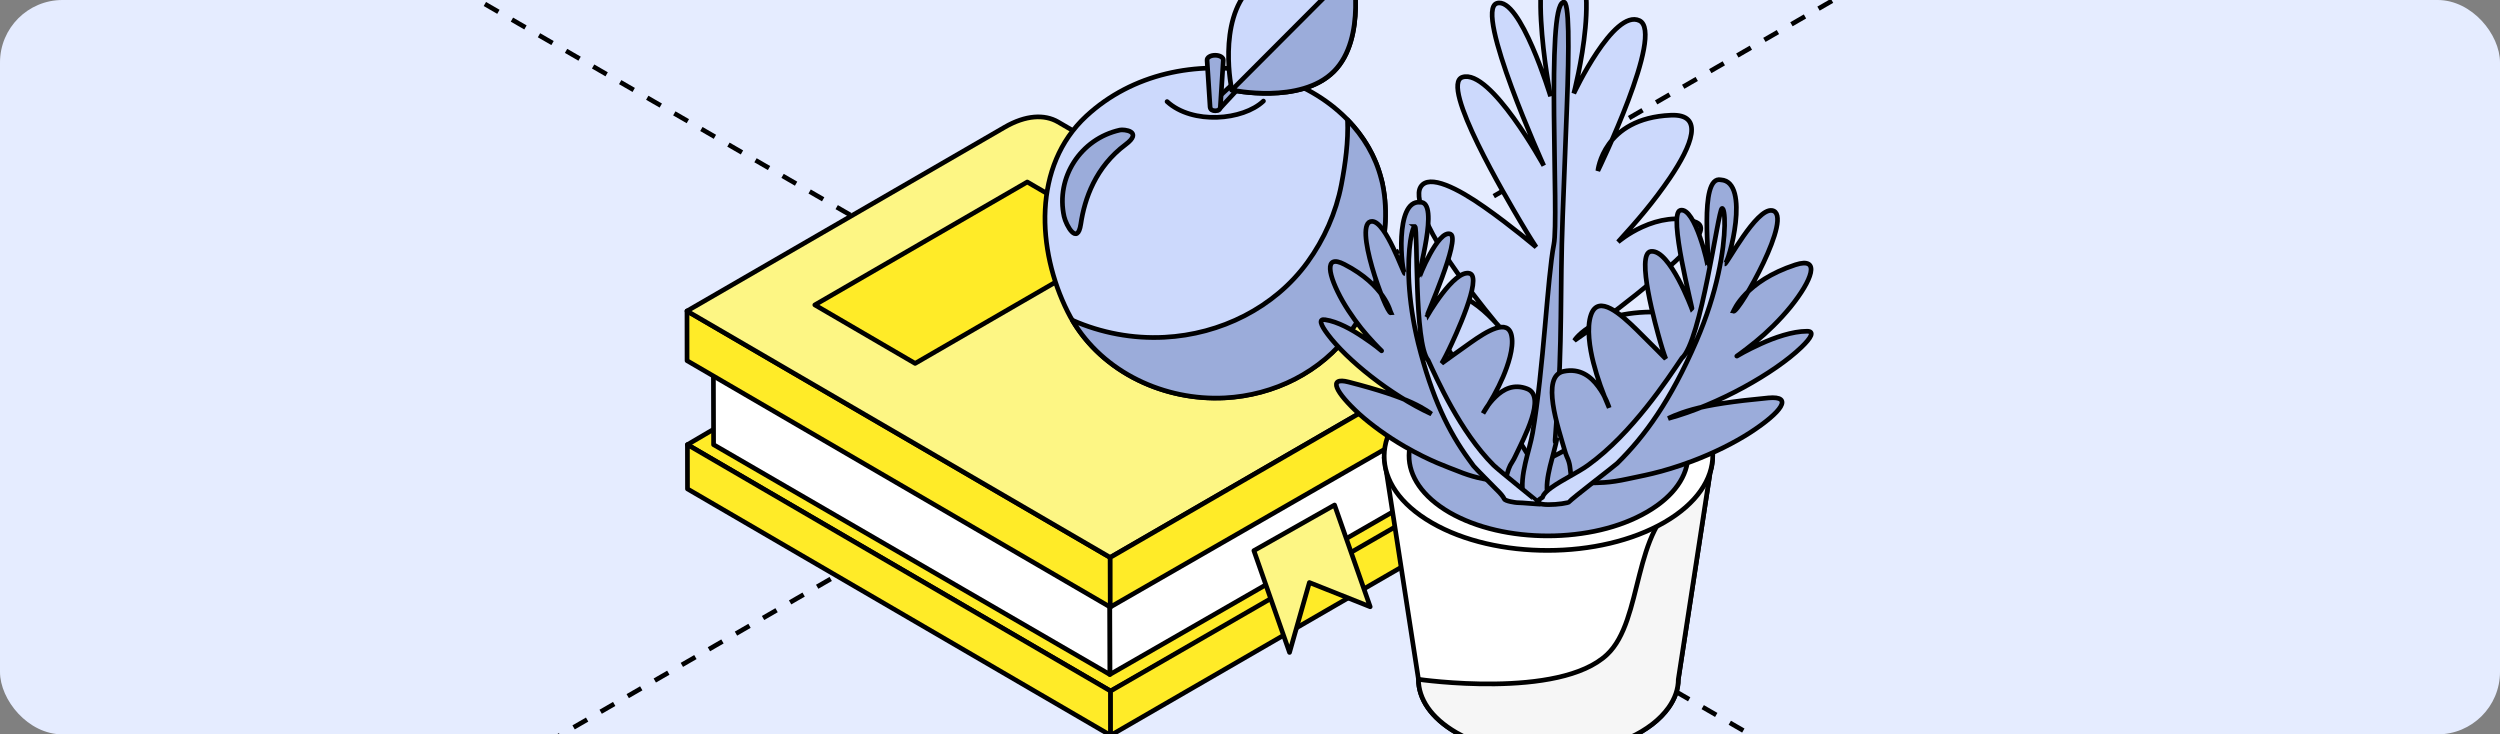 <?xml version="1.0" encoding="UTF-8"?> <svg xmlns="http://www.w3.org/2000/svg" width="320" height="94" viewBox="0 0 320 94" fill="none"><rect x="0" y="0" width="320" height="94" fill="#808080" stroke="none"/><g clip-path="url(#clip0_7568_26913)"><rect width="320" height="94" rx="8" fill="#E5ECFF"></rect><path d="M44.743 -9.488L1951.91 1091.62" stroke="black" stroke-width="0.6" stroke-linejoin="round" stroke-dasharray="2 2"></path><path d="M-979.666 701.105L927.504 -400" stroke="black" stroke-width="0.6" stroke-linejoin="round" stroke-dasharray="2 2"></path><path d="M184.855 50.645L184.9 65.395C187.443 63.924 189.489 59.418 189.48 55.353C189.48 51.288 187.397 49.173 184.855 50.645Z" fill="#FFEB28" stroke="black" stroke-width="0.6" stroke-miterlimit="10" stroke-linejoin="round"></path><path d="M142.162 88.46L87.989 56.917L134.343 29.696L189.003 50.185L187.791 62.581L142.162 88.46Z" fill="#FFEB28" stroke="black" stroke-width="0.6" stroke-miterlimit="10" stroke-linejoin="round"></path><path d="M184.845 49.394L184.854 61.735L142.061 86.335L142.052 74.003L184.845 49.394Z" fill="white" stroke="black" stroke-width="0.6" stroke-miterlimit="10" stroke-linejoin="round"></path><path d="M142.024 75.382L91.311 45.964L91.338 56.917L142.061 86.335L142.024 75.382Z" fill="white" stroke="black" stroke-width="0.6" stroke-miterlimit="10" stroke-linejoin="round"></path><path d="M142.171 94.133L87.998 62.581L87.989 56.916L142.162 88.459L142.171 94.133Z" fill="#FFEB28" stroke="black" stroke-width="0.6" stroke-miterlimit="10" stroke-linejoin="round"></path><path d="M142.126 77.718L87.943 46.166L87.934 39.812L142.107 71.364L142.126 77.718Z" fill="#FFEB28" stroke="black" stroke-width="0.6" stroke-miterlimit="10" stroke-linejoin="round"></path><path d="M135.426 15.608C133.682 14.596 131.278 14.734 128.617 16.27L87.934 39.812L142.107 71.354L182.79 47.822C185.451 46.286 187.856 46.139 189.599 47.16L135.426 15.608Z" fill="#FDF684" stroke="black" stroke-width="0.6" stroke-miterlimit="10" stroke-linejoin="round"></path><path d="M117.136 46.516L144.338 30.772L131.489 23.296L104.297 39.03L117.136 46.516Z" fill="#FFEB28" stroke="black" stroke-width="0.6" stroke-miterlimit="10" stroke-linejoin="round"></path><path d="M192.416 53.377C192.398 47.252 188.094 44.76 182.789 47.822L142.107 71.355V77.709L183.303 54.02C185.754 52.604 187.745 52.834 187.754 56.761C187.754 60.678 185.79 63.216 183.34 64.697L142.153 88.45V94.124H142.162L182.845 70.591C188.149 67.52 192.425 60.062 192.407 53.937V53.367L192.416 53.377Z" fill="#FFEB28" stroke="black" stroke-width="0.6" stroke-miterlimit="10" stroke-linejoin="round"></path><path d="M160.498 70.481L170.823 64.642L175.384 77.664L167.602 74.564L165.06 83.512L160.498 70.481Z" fill="#FDF684" stroke="black" stroke-width="0.6" stroke-miterlimit="10" stroke-linejoin="round"></path><path d="M176.806 22.909C174.934 15.543 168.079 10.596 160.893 9.216C153.166 7.736 144.916 9.428 139.06 14.844C132.132 21.236 132.728 32.032 136.647 39.876C140.363 47.316 148.687 51.335 156.772 50.911C163.022 50.59 169.125 47.619 172.833 42.479C174.686 39.913 176.026 36.906 176.623 33.798C177.311 30.183 177.724 26.514 176.806 22.9C177.283 24.776 176.586 22.045 176.806 22.9V22.909Z" fill="#CCD9FC"></path><path d="M176.806 22.9C177.724 26.514 177.311 30.183 176.623 33.798C176.026 36.906 174.686 39.913 172.833 42.479C169.125 47.619 163.022 50.59 156.772 50.911C148.687 51.335 140.363 47.316 136.647 39.876C132.728 32.032 132.132 21.236 139.06 14.844C144.916 9.428 153.166 7.736 160.893 9.216C168.079 10.596 174.934 15.543 176.806 22.909V22.9ZM176.806 22.9C176.586 22.045 177.283 24.776 176.806 22.9Z" stroke="black" stroke-width="0.6" stroke-miterlimit="10" stroke-linejoin="round"></path><path d="M176.806 22.91C177.137 24.197 176.907 23.314 176.806 22.91C176.797 22.873 176.788 22.845 176.779 22.818C176.779 22.845 176.797 22.873 176.806 22.91C176.063 19.976 174.521 17.438 172.484 15.341C172.594 18.109 172.218 20.896 171.695 23.645C171.015 27.195 169.492 30.625 167.372 33.55C163.132 39.407 156.185 42.801 149.054 43.169C145.017 43.38 140.933 42.617 137.262 40.989C141.217 47.721 149.1 51.325 156.782 50.93C163.031 50.608 169.134 47.638 172.842 42.497C174.696 39.932 176.036 36.925 176.632 33.816C177.32 30.202 177.733 26.533 176.816 22.919L176.806 22.91Z" fill="#9BACDA"></path><path d="M176.806 22.91C176.907 23.314 177.137 24.197 176.806 22.91ZM176.806 22.91C176.797 22.873 176.788 22.845 176.779 22.818C176.779 22.845 176.797 22.873 176.806 22.91ZM176.806 22.91C176.063 19.976 174.521 17.438 172.484 15.341C172.594 18.109 172.218 20.896 171.695 23.645C171.015 27.195 169.492 30.625 167.372 33.55C163.132 39.407 156.185 42.801 149.054 43.169C145.017 43.38 140.933 42.617 137.262 40.989C141.217 47.721 149.1 51.325 156.782 50.93C163.031 50.608 169.134 47.638 172.842 42.497C174.696 39.932 176.036 36.925 176.632 33.816C177.32 30.202 177.733 26.533 176.816 22.919L176.806 22.91Z" stroke="black" stroke-width="0.6" stroke-miterlimit="10" stroke-linejoin="round"></path><path d="M143.346 16.647C138.308 17.769 135.105 22.735 136.206 27.719C136.454 28.841 137.922 31.49 138.344 28.667C138.822 25.43 140.244 21.356 144.071 18.505C146.356 16.804 143.86 16.528 143.337 16.647H143.346Z" fill="#9BACDA" stroke="black" stroke-width="0.6" stroke-miterlimit="10" stroke-linejoin="round"></path><path d="M160.902 7.855L161.334 8.288L155.956 14.09L155.112 13.244L160.902 7.855Z" fill="#9BACDA" stroke="black" stroke-width="0.6" stroke-miterlimit="10" stroke-linejoin="round"></path><path d="M155.552 14.182C155.23 14.182 154.937 14.072 154.891 13.704L154.505 7.736C154.46 7.368 154.928 7.074 155.542 7.074C156.157 7.074 156.625 7.368 156.58 7.736L156.203 13.704C156.157 14.072 155.864 14.182 155.542 14.182H155.552Z" fill="#9BACDA" stroke="black" stroke-width="0.6" stroke-miterlimit="10" stroke-linejoin="round"></path><path d="M170.731 9.152C166.473 13.419 157.672 11.534 157.672 11.534C157.672 11.534 155.782 2.715 160.04 -1.552C164.298 -5.819 173.099 -3.925 173.099 -3.925C173.099 -3.925 174.989 4.894 170.731 9.161V9.152Z" fill="#CCD9FC" stroke="black" stroke-width="0.6" stroke-miterlimit="10" stroke-linejoin="round"></path><path d="M173.099 -3.934L157.672 11.524C157.672 11.524 166.473 13.419 170.731 9.143C174.989 4.876 173.099 -3.943 173.099 -3.943V-3.934Z" fill="#9BACDA" stroke="black" stroke-width="0.6" stroke-miterlimit="10" stroke-linejoin="round"></path><path d="M161.72 12.937C159.114 15.415 152.632 15.981 149.386 13.004" stroke="black" stroke-width="0.6" stroke-miterlimit="10" stroke-linecap="round" stroke-linejoin="round"></path><path d="M186.409 65.098C192.887 68.837 203.421 68.811 209.925 65.045C216.482 61.253 216.456 55.196 210.004 51.457C203.526 47.717 192.992 47.744 186.488 51.509C179.983 55.249 179.931 61.332 186.409 65.098Z" fill="white" stroke="black" stroke-width="0.6"></path><path d="M177.166 58.514L181.564 86.955C181.564 89.43 183.144 91.879 186.409 93.775C194.836 98.647 209.109 96.883 213.586 90.562C214.402 89.404 214.823 88.192 214.823 86.955L219.221 58.356C219.168 60.779 213.138 63.201 209.925 65.045C203.421 68.811 192.887 68.837 186.409 65.097C183.223 63.254 177.219 60.91 177.166 58.514Z" fill="white" stroke="black" stroke-width="0.6"></path><path d="M205.711 83.776C199.568 89.573 181.564 86.955 181.564 86.955C181.564 89.43 183.144 91.879 186.409 93.775C194.836 98.647 209.109 96.883 213.586 90.562C214.402 89.404 214.823 88.192 214.823 86.955L219.221 58.356C219.169 60.779 218.572 61.992 215.36 63.836C208.855 67.601 210.403 79.348 205.711 83.776Z" fill="#F6F6F6" stroke="black" stroke-width="0.6"></path><path d="M183.275 66.915C191.465 71.655 204.79 71.629 213.032 66.863C221.327 62.07 221.248 54.38 213.138 49.693C204.948 44.979 191.623 44.979 183.38 49.745C175.19 54.486 175.059 62.175 183.275 66.915Z" fill="white" stroke="black" stroke-width="0.6"></path><path d="M185.54 65.599C192.492 69.601 203.816 69.601 210.794 65.546C217.826 61.49 217.799 54.96 210.873 50.957C203.921 46.954 192.598 46.954 185.619 51.01C178.667 55.039 178.562 61.543 185.54 65.599Z" fill="#9BACDA" stroke="black" stroke-width="0.6"></path><path d="M196.495 59.49C199.234 58.199 200.076 57.962 201.867 56.488C202.368 56.093 202.842 55.777 203.342 55.408C205.027 54.197 206.528 53.012 207.977 51.8C212.48 47.955 219.774 40.529 213.928 40.029C209.056 39.634 205.949 40.529 204.079 41.504C202.183 42.504 201.525 43.584 201.525 43.584C205.317 41.03 213.77 34.578 216.588 31.26C217.799 29.838 218.168 28.811 216.957 28.389C214.771 27.626 212.295 28.1 210.215 29.048C208.345 29.89 207.108 30.97 207.108 30.97C209.583 28.258 211.663 25.835 213.744 22.78C216.535 18.646 218.221 14.564 213.875 14.748C205.185 15.117 204.527 21.858 204.527 21.858C204.527 21.858 213.138 4.188 209.846 2.635C206.555 1.081 201.446 11.957 201.446 11.957C201.446 11.957 205.791 -4.476 200.235 -5.924C194.652 -7.372 198.47 12.326 198.47 12.326C198.47 12.326 194.573 -0.525 191.597 0.423C188.621 1.371 197.601 21.2 197.601 21.2C197.601 21.2 190.781 8.744 187.199 9.877C184.197 10.825 192.966 25.572 194.625 28.389C195.784 30.364 196.627 31.628 196.627 31.628C196.627 31.628 193.44 28.916 190.017 26.52C186.62 24.123 182.907 22.227 181.853 23.913C181.59 24.334 181.564 24.913 181.722 25.756C182.617 30.68 189.833 39.371 193.045 43.215C192.15 41.978 186.804 35.289 183.67 38.607C182.512 39.818 183.802 42.478 185.909 45.506C186.962 47.007 188.226 48.64 189.49 50.22C192.492 54.012 192.782 54.381 193.124 54.776C194.757 56.514 195.205 57.883 196.469 59.516L196.495 59.49Z" fill="#CCD9FC" stroke="black" stroke-width="0.6"></path><path d="M200.129 0.264C200.867 0.079 200.867 5.82 200.551 13.984C200.393 18.065 200.208 22.753 200.024 27.651C199.655 37.5 200.024 43.741 199.234 53.8C199.181 54.432 199.076 56.144 199.05 56.355C199.05 56.776 199.129 56.697 199.313 56.013C198.971 58.04 197.654 61.332 198.102 63.281C198.233 63.834 198.418 64.15 198.549 64.281C198.681 64.439 198.734 64.466 198.734 64.466C197.548 64.36 196.364 64.229 195.178 64.018C195.073 63.807 195.126 63.939 194.968 63.386C194.467 60.832 195.784 57.698 196.179 55.381C197.575 47.27 198.075 35.472 198.892 31.285C199.576 27.888 197.865 0.817 200.103 0.29L200.129 0.264Z" fill="#9BACDA" stroke="black" stroke-width="0.6"></path><path d="M201.314 61.834C202.078 61.834 204.211 61.834 205.343 61.755C206.212 61.702 207.239 61.544 208.319 61.307C209.926 60.938 212.533 60.57 216.641 59.016C219.432 57.963 222.039 56.646 224.041 55.356C228.043 52.749 229.597 50.642 226.358 50.932C221.855 51.353 218.747 51.827 216.667 52.406C214.587 52.986 213.533 53.565 213.533 53.565C219.932 51.827 227.174 47.719 230.571 44.453C231.862 43.216 232.283 42.399 231.309 42.399C229.413 42.399 227.122 43.216 225.384 44.006C221.565 45.744 221.249 46.56 224.752 43.716C226.147 42.584 227.859 40.925 229.202 39.266C231.914 35.895 233.126 32.814 229.808 33.894C223.382 36 221.934 39.74 221.881 39.845C222.592 40.029 229.781 27.363 226.806 26.941C224.778 26.652 221.039 33.815 220.775 33.788C221.276 33.762 224.12 23.255 220.275 23.018C217.352 22.386 218.958 33.999 218.589 34.13C218.695 34.078 216.983 26.467 215.087 26.915C213.454 27.31 216.693 39.555 216.588 39.608C216.588 39.608 213.744 31.892 211.321 32.182C209.32 32.419 211.98 41.899 212.533 43.821C212.901 45.112 213.217 45.928 213.217 45.928C213.217 45.928 211.374 44.058 209.478 42.189C207.477 40.24 204.606 37.633 203.658 40.266C203.052 41.925 203.5 44.664 203.948 46.402C204.448 48.377 205.185 50.405 205.975 52.196C205.975 52.196 205.554 50.774 204.58 49.483C203.632 48.193 202.236 47.087 200.129 47.535C197.18 48.166 199.445 54.75 200.287 57.673C200.366 57.936 200.445 58.2 200.551 58.437C200.998 59.385 200.946 59.859 201.077 60.807C201.156 61.439 201.262 61.781 201.262 61.781L201.314 61.834Z" fill="#9BACDA" stroke="black" stroke-width="0.6"></path><path d="M220.407 26.678C220.828 26.52 221.065 29.97 219.933 35.079C219.38 37.633 218.458 40.582 217.141 43.637C213.823 51.3 210.558 55.803 207.003 59.306C206.66 59.648 201.051 63.914 200.867 64.23C200.682 64.546 195.073 65.073 197.443 63.651C197.47 63.598 197.522 63.493 197.575 63.361C197.733 63.124 198.049 62.782 198.576 62.413C199.919 61.439 201.946 60.491 203.237 59.569C208.925 55.487 213.533 48.404 215.271 45.849C217.747 43.716 219.906 26.968 220.407 26.678Z" fill="#CCD9FC" stroke="black" stroke-width="0.6"></path><path d="M192.519 61.754C191.86 61.649 190.07 61.359 189.095 61.122C188.358 60.938 187.515 60.675 186.62 60.306C185.303 59.779 183.117 59.068 179.826 57.172C177.587 55.882 175.533 54.381 174.006 53.011C170.951 50.22 169.898 48.192 172.636 48.903C176.429 49.878 179.009 50.747 180.721 51.537C182.433 52.327 183.223 52.985 183.223 52.985C177.93 50.562 172.347 46.007 169.95 42.794C169.002 41.53 168.765 40.793 169.608 40.924C171.241 41.161 173.084 42.215 174.453 43.136C177.482 45.138 177.614 45.901 175.033 42.978C174.006 41.82 172.768 40.134 171.846 38.528C170.003 35.263 169.397 32.445 172.083 33.84C177.298 36.526 177.982 39.95 178.035 40.055C177.403 40.134 173.031 28.258 175.639 28.337C177.403 28.389 179.615 35.025 179.826 35.025C179.404 34.92 178.456 25.545 181.774 25.888C184.355 25.756 181.353 35.447 181.643 35.631C181.564 35.578 184.092 29.285 185.672 29.969C186.988 30.549 182.512 40.556 182.591 40.608C182.591 40.608 186.119 34.42 188.121 34.999C189.806 35.499 186.198 43.215 185.435 44.795C184.934 45.849 184.539 46.507 184.539 46.507C184.539 46.507 186.383 45.164 188.253 43.847C190.228 42.452 193.072 40.635 193.493 43.031C193.783 44.558 192.993 46.823 192.387 48.245C191.702 49.852 190.781 51.458 189.833 52.906C189.833 52.906 190.412 51.748 191.413 50.8C192.413 49.825 193.756 49.088 195.494 49.773C197.943 50.747 195.073 56.04 193.941 58.436C193.835 58.647 193.73 58.884 193.598 59.068C193.124 59.779 193.045 60.227 192.808 61.017C192.65 61.544 192.519 61.833 192.519 61.833V61.754Z" fill="#9BACDA" stroke="black" stroke-width="0.6"></path><path d="M181.142 28.996C180.8 28.811 180.115 31.708 180.352 36.237C180.484 38.502 180.853 41.162 181.537 43.953C183.302 50.984 185.461 55.303 187.989 58.779C188.226 59.122 188.463 59.411 188.621 59.648C188.806 59.885 191.228 62.334 191.518 62.624C192.071 63.151 192.413 63.572 192.545 63.862C192.65 64.151 194.046 64.336 194.151 64.336C194.836 64.336 197.18 64.573 197.18 64.52C197.18 64.468 191.781 60.149 191.176 59.543C186.883 55.251 183.934 48.535 182.801 46.113C180.984 43.927 181.511 29.338 181.116 28.996H181.142Z" fill="#CCD9FC" stroke="black" stroke-width="0.6"></path></g><defs><clipPath id="clip0_7568_26913"><rect width="320" height="94" rx="8" fill="white"></rect></clipPath></defs></svg> 